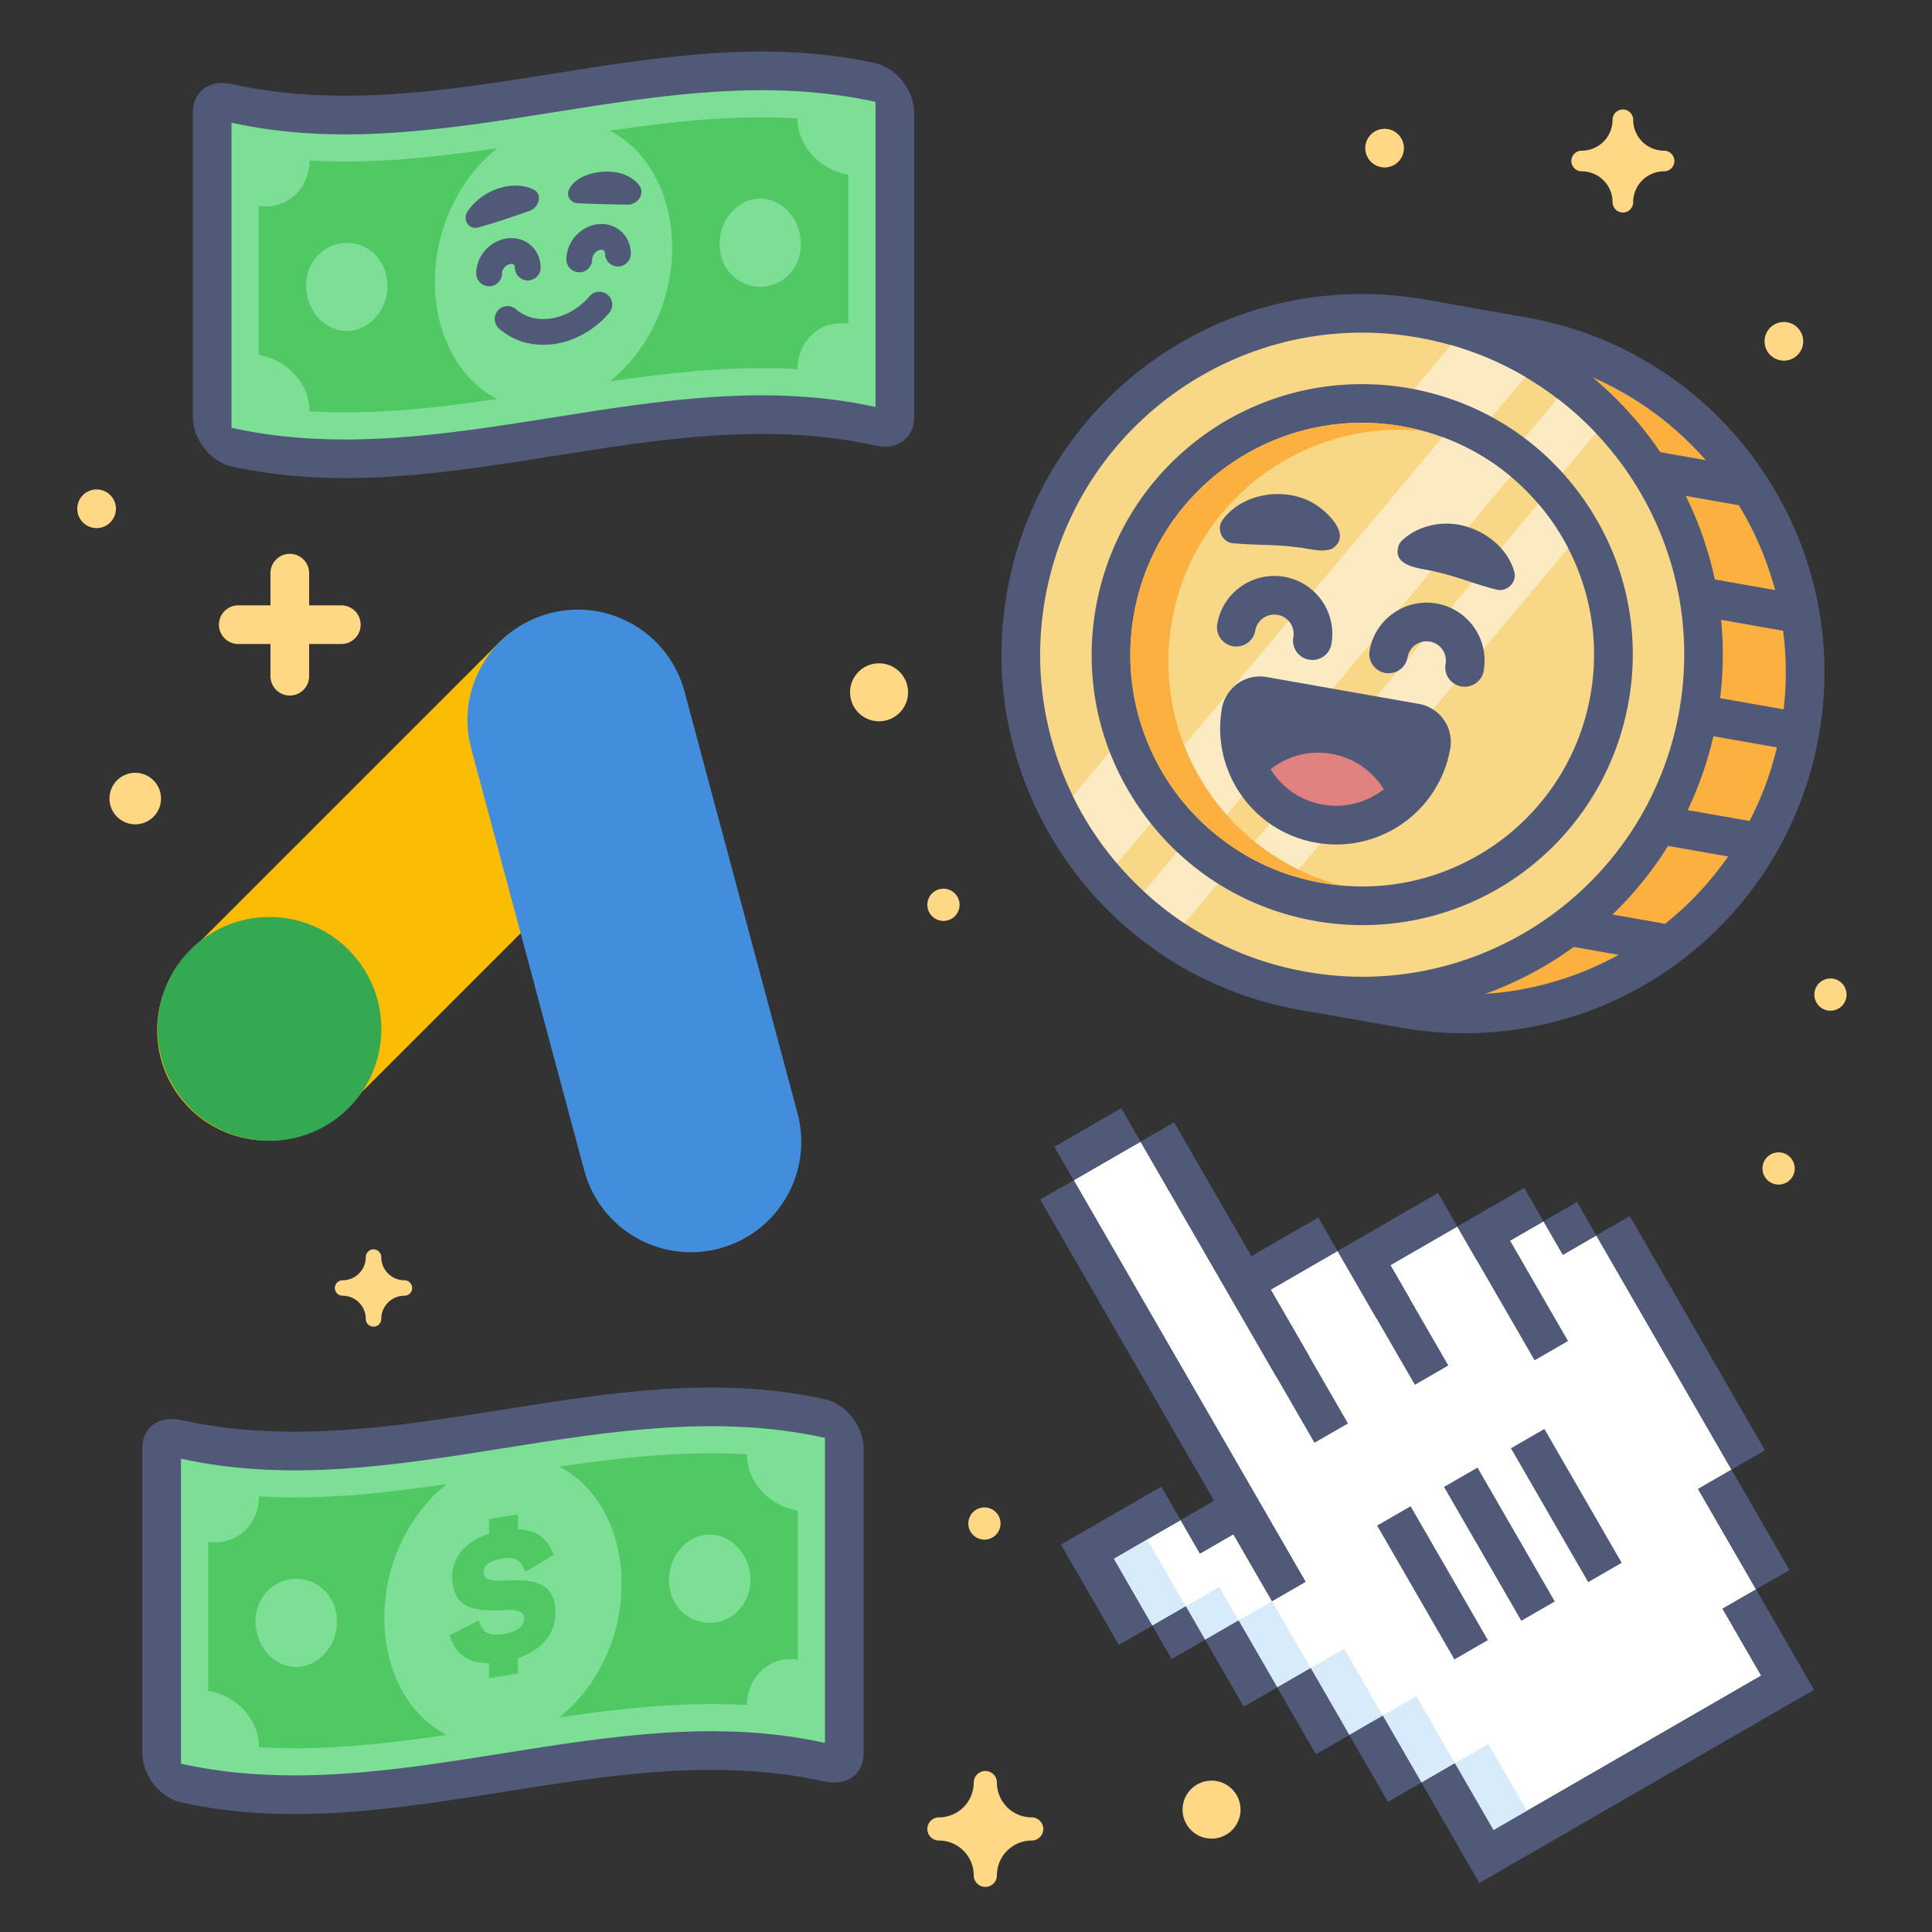 <?xml version="1.0" encoding="UTF-8"?>
<svg xmlns="http://www.w3.org/2000/svg" width="260" height="260" fill="none">
  <rect width="100%" height="100%" fill="#333333" stroke="none"/>
  <g clip-path="url(#a)">
    <path d="m67.05 86.58-41.543 41.543c-5.805 5.804-5.806 15.214-.003 21.017 5.803 5.803 15.212 5.801 21.017-.003l41.543-41.544c5.805-5.804 5.806-15.214.003-21.017-5.802-5.802-15.212-5.801-21.016.003z" fill="#FBBD04"></path>
    <path d="M92.118 93.06c-2.124-7.93-10.273-12.635-18.2-10.511-7.926 2.124-12.63 10.273-10.505 18.202l15.206 56.75c2.124 7.929 10.273 12.635 18.2 10.511 7.926-2.124 12.63-10.274 10.505-18.203l-15.206-56.75z" fill="#438EDC"></path>
    <path d="M36.261 153.53c8.32 0 15.063-6.744 15.063-15.063 0-8.318-6.744-15.062-15.063-15.062S21.2 130.149 21.2 138.467c0 8.319 6.743 15.063 15.062 15.063z" fill="#34A952"></path>
    <path d="M197.028 136.448c-2.669 0-5.373-.234-8.025-.702l-13.659-2.41a2.598 2.598 0 0 1-2.106-3.016l15.045-85.349a2.633 2.633 0 0 1 1.066-1.681 2.575 2.575 0 0 1 1.942-.425l13.658 2.41c12.082 2.131 22.612 8.84 29.649 18.893 7.037 10.053 9.741 22.238 7.609 34.32-3.882 21.996-22.88 37.96-45.179 37.96z" fill="#FBB040"></path>
    <path d="m190.849 45.422 13.658 2.41c23.565 4.16 39.304 26.632 35.152 50.197-3.709 21.025-21.987 35.819-42.622 35.819-2.496 0-5.027-.217-7.575-.667l-13.659-2.41 15.046-85.349zm0-5.2a5.14 5.14 0 0 0-2.982.945 5.23 5.23 0 0 0-2.14 3.354l-15.046 85.349a5.194 5.194 0 0 0 4.221 6.023l13.659 2.41c2.799.494 5.65.745 8.476.745 23.564 0 43.645-16.874 47.744-40.11 2.254-12.765-.606-25.644-8.042-36.26-7.436-10.617-18.564-17.706-31.33-19.96l-13.659-2.41a5.351 5.351 0 0 0-.901-.077v-.009z" fill="#515979"></path>
    <path d="M239.651 100.637c-.148 0-.304-.017-.451-.043l-16.085-2.834a2.598 2.598 0 0 1-2.106-3.016 2.599 2.599 0 0 1 3.007-2.106l16.085 2.834a2.598 2.598 0 0 1 2.106 3.016 2.597 2.597 0 0 1-2.556 2.149zm1.005-15.669c-.147 0-.303-.017-.451-.043L224.12 82.09a2.599 2.599 0 0 1-2.106-3.016 2.599 2.599 0 0 1 3.007-2.106l16.086 2.834a2.6 2.6 0 0 1 2.106 3.016 2.599 2.599 0 0 1-2.557 2.15zm-5.417 30.723c-.147 0-.303-.017-.45-.043l-16.086-2.834a2.6 2.6 0 0 1-2.106-3.016 2.61 2.61 0 0 1 3.008-2.106l16.085 2.834a2.599 2.599 0 0 1 2.106 3.016 2.597 2.597 0 0 1-2.557 2.149zm-11.24 13.858c-.148 0-.304-.017-.451-.043l-16.085-2.834a2.599 2.599 0 0 1-2.106-3.016c.251-1.413 1.612-2.358 3.007-2.106l16.085 2.834a2.598 2.598 0 0 1 2.106 3.016 2.597 2.597 0 0 1-2.556 2.149zm10.833-61.446a2.66 2.66 0 0 1-.451-.044l-16.085-2.834a2.599 2.599 0 0 1-2.106-3.016 2.61 2.61 0 0 1 3.007-2.106l16.086 2.834a2.6 2.6 0 0 1 2.106 3.016 2.599 2.599 0 0 1-2.557 2.15z" fill="#515979"></path>
    <path d="M183.369 134.039c-2.669 0-5.373-.234-8.025-.702-12.081-2.132-22.611-8.84-29.649-18.894-7.037-10.053-9.741-22.238-7.609-34.32 3.883-21.996 22.88-37.968 45.188-37.968 2.669 0 5.373.234 8.025.702 12.082 2.132 22.612 8.84 29.649 18.893 7.037 10.053 9.741 22.239 7.609 34.32-3.882 21.996-22.88 37.96-45.188 37.96v.009z" fill="#F8D886"></path>
    <path d="M183.265 44.764c2.496 0 5.027.216 7.575.667 23.565 4.16 39.303 26.633 35.152 50.197-3.709 21.025-21.996 35.819-42.623 35.819-2.496 0-5.026-.216-7.574-.667-23.565-4.16-39.304-26.633-35.152-50.197 3.709-21.026 21.996-35.81 42.622-35.82zm0-5.2c-23.564 0-43.645 16.873-47.744 40.109-4.646 26.355 13.017 51.575 39.364 56.22 2.799.494 5.65.746 8.476.746 23.564 0 43.645-16.874 47.744-40.11 4.646-26.355-13.017-51.575-39.364-56.22a48.898 48.898 0 0 0-8.476-.745z" fill="#515979"></path>
    <path d="m195.269 46.445-50.891 60.649a43.247 43.247 0 0 0 5.945 9.091l54.938-65.468a43.015 43.015 0 0 0-9.984-4.272h-.008zm14.326 7.202-55.64 66.308a43.817 43.817 0 0 0 5.451 4.29l55.354-65.962a43.806 43.806 0 0 0-5.165-4.636z" fill="#FCEBC2"></path>
    <path d="M183.361 121.906a33.86 33.86 0 0 1-5.902-.52c-18.356-3.233-30.654-20.8-27.422-39.156 2.852-16.19 16.84-27.933 33.254-27.933 1.968 0 3.952.173 5.902.52 8.892 1.569 16.64 6.5 21.814 13.901 5.183 7.393 7.168 16.363 5.599 25.255-2.851 16.189-16.839 27.933-33.245 27.933z" fill="#F8D886"></path>
    <path d="M183.283 56.897c1.802 0 3.622.156 5.451.476 16.969 2.99 28.297 19.171 25.307 36.14-2.67 15.132-15.834 25.784-30.689 25.784-1.803 0-3.623-.156-5.451-.477-16.97-2.99-28.297-19.17-25.307-36.14 2.669-15.132 15.834-25.783 30.689-25.783zm0-5.2c-17.68 0-32.734 12.653-35.811 30.082-1.69 9.576.451 19.231 6.032 27.196 5.573 7.964 13.919 13.277 23.495 14.967 2.098.373 4.238.555 6.362.555 17.68 0 32.734-12.654 35.81-30.082 1.69-9.577-.45-19.232-6.032-27.196-5.572-7.965-13.918-13.278-23.495-14.968a36.437 36.437 0 0 0-6.353-.554h-.008z" fill="#515979"></path>
    <path d="m194.142 58.838-37.752 44.997a31.31 31.31 0 0 0 6.795 8.086l40.109-47.796a30.935 30.935 0 0 0-9.143-5.287h-.009zm12.861 8.952-39.572 47.165a30.942 30.942 0 0 0 6.596 2.921l37.006-44.105a31.627 31.627 0 0 0-4.03-5.989v.009z" fill="#FCEBC2"></path>
    <path d="M157.716 83.581c2.843-16.102 17.559-27.11 33.557-25.627a33.774 33.774 0 0 0-2.539-.58c-16.969-2.99-33.15 8.337-36.14 25.306-2.99 16.97 8.337 33.15 25.307 36.14.866.156 1.724.243 2.582.321-15.539-4.082-25.61-19.457-22.767-35.56z" fill="#FBB040"></path>
    <path d="M197.097 92.421c-.147 0-.303-.017-.45-.043a2.598 2.598 0 0 1-2.106-3.016 2.604 2.604 0 0 0-2.106-3.016 2.58 2.58 0 0 0-1.942.433 2.578 2.578 0 0 0-1.066 1.682 2.599 2.599 0 0 1-3.007 2.106 2.599 2.599 0 0 1-2.106-3.016 7.75 7.75 0 0 1 3.207-5.035 7.73 7.73 0 0 1 5.824-1.292c4.238.745 7.072 4.801 6.326 9.04a2.597 2.597 0 0 1-2.556 2.149l-.018.008zm-20.479-3.605c-.147 0-.303-.017-.459-.043a2.598 2.598 0 0 1-2.106-3.016 2.579 2.579 0 0 0-.434-1.942 2.572 2.572 0 0 0-1.681-1.066 2.578 2.578 0 0 0-1.941.434 2.574 2.574 0 0 0-1.066 1.681 2.6 2.6 0 0 1-3.008 2.106 2.6 2.6 0 0 1-2.106-3.016 7.753 7.753 0 0 1 3.207-5.035 7.73 7.73 0 0 1 5.824-1.291 7.75 7.75 0 0 1 5.035 3.206 7.744 7.744 0 0 1 1.292 5.833 2.599 2.599 0 0 1-2.557 2.15zm24.674-9.49c-3.155-.815-5.287-1.794-8.363-2.444-1.508-.407-5.599-.529-4.732-3.38.121-.355.329-.65.606-.875 2.193-2.002 5.642-2.678 8.589-1.751 2.912.875 5.521 3.077 6.379 6.015.459 1.456-1.032 2.894-2.47 2.426l-.009.009zm-36.764-9.351c2.765-3.787 8.814-4.55 12.636-1.993 1.811 1.213 4.732 4.16 2.106 5.858-1.447.598-3.441-.112-4.55-.165-3.111-.45-5.451-.26-8.693-.563-1.525-.052-2.409-1.924-1.49-3.128l-.009-.01zm29.779 26.892a5.232 5.232 0 0 0-3.354-2.14l-20.488-3.614a5.363 5.363 0 0 0-.902-.078c-1.057 0-2.106.32-2.981.944a5.231 5.231 0 0 0-2.141 3.354c-1.49 8.468 4.186 16.58 12.654 18.07.901.156 1.811.243 2.721.243a15.574 15.574 0 0 0 15.349-12.896 5.188 5.188 0 0 0-.858-3.883z" fill="#515979"></path>
    <path d="M178.005 108.281c3.033.537 5.98-.312 8.224-2.071-1.508-2.418-3.986-4.221-7.02-4.758-3.033-.538-5.98.312-8.224 2.071 1.508 2.418 3.986 4.221 7.02 4.758z" fill="#E08380"></path>
    <path d="m210.323 168.861-2.6-4.507-9.005 5.2-2.6-4.498-9.013 5.2 2.6 4.498-4.498 2.6-5.2-9.004-9.005 5.2 5.2 9.004-4.507 2.6-18.2-31.52-9.004 5.2 31.2 54.036-4.507 2.6-5.2-9.004-4.498 2.6-2.6-4.507-9.013 5.2 5.2 9.013 4.506-2.6 2.6 4.498 4.507-2.6 5.2 9.005 4.498-2.6 5.2 9.013 4.507-2.6 5.2 9.005 4.498-2.6 5.2 9.005 36.027-20.8-5.2-9.005 4.507-2.6-7.8-13.511 4.506-2.6-18.2-31.521-4.506 2.6z" fill="#fff"></path>
    <path d="m190.598 228.277-4.503 2.6 5.2 9.007 4.503-2.6-5.2-9.007zm-9.711-6.395-4.503 2.6 5.2 9.007 4.503-2.6-5.2-9.007zm-9.702-6.405-4.503 2.6 5.2 9.007 4.503-2.6-5.2-9.007zm-16.81-8.311-4.504 2.6 5.2 9.006 4.504-2.6-5.2-9.006zm9.711 6.401-4.503 2.6 2.6 4.503 4.503-2.6-2.6-4.503zm36.211 21.127-4.504 2.6 5.2 9.007 4.504-2.6-5.2-9.007z" fill="#D8EBFB"></path>
    <path d="m150.896 149.131-9.007 5.2 2.6 4.503 9.007-5.2-2.6-4.503z" fill="#515979"></path>
    <path d="m181.402 191.56-10.4-18.01 9.005-5.2-2.6-4.506-9.005 5.2-10.4-18.01-4.507 2.6 23.4 40.526 4.507-2.6zm13.503-7.801-7.8-13.503 9.013-5.2-2.6-4.506-13.511 7.8 10.4 18.009 4.498-2.6zm16.111-3.293-7.8-13.512 4.507-2.6-2.6-4.498-9.005 5.2 10.4 18.01 4.498-2.6zm22.005 17.313-4.503 2.6 7.8 13.51 4.503-2.6-7.8-13.51zm3.995 27.719-36.027 20.8-5.2-9.004-4.498 2.6 7.8 13.511 45.032-26-7.8-13.511-4.507 2.6 5.2 9.004zm-50.927 5.387-4.504 2.6 5.2 9.007 4.504-2.6-5.2-9.007z" fill="#515979"></path>
    <path d="m176.387 224.48-4.504 2.6 5.2 9.007 4.504-2.6-5.2-9.007zm-9.703-6.409-4.504 2.6 5.2 9.007 4.504-2.6-5.2-9.007zm-7.107-1.905-4.504 2.6 2.6 4.503 4.504-2.6-2.6-4.503zm6.407-9.7 5.2 9.005 4.507-2.6-31.2-54.037-4.507 2.6 23.4 40.525-4.498 2.6 2.6 4.507 4.498-2.6z" fill="#515979"></path>
    <path d="m158.886 204.56-2.6-4.498-13.511 7.8 7.8 13.511 4.498-2.6-5.2-9.013 9.013-5.2zm53.341-42.807-4.503 2.6 2.6 4.503 4.503-2.6-2.6-4.503z" fill="#515979"></path>
    <path d="m219.323 163.654-4.504 2.6 18.2 31.524 4.504-2.6-18.2-31.524zm-29.491 39.05-4.503 2.6 10.4 18.014 4.503-2.6-10.4-18.014zm9.003-5.201-4.503 2.6 10.4 18.013 4.503-2.6-10.4-18.013zm9.003-5.201-4.504 2.6 10.4 18.014 4.504-2.6-10.4-18.014z" fill="#515979"></path>
    <path d="M24.353 239.945c-1.438-.321-2.6-1.803-2.6-3.233v-41.054c0-1.438 1.162-2.279 2.6-1.967 28.886 6.396 57.781-9.187 86.667-2.799 1.439.32 2.6 1.802 2.6 3.232v41.054c0 1.439-1.161 2.28-2.6 1.968-28.886-6.396-57.78 9.186-86.667 2.799z" fill="#7DDF96"></path>
    <path d="M111.02 193.501v41.054c-28.886-6.396-57.78 9.187-86.667 2.799V196.3c28.886 6.396 57.781-9.186 86.667-2.799zm0-5.2c-28.886-6.396-57.78 9.187-86.667 2.799-2.868-.632-5.2.928-5.2 3.805v41.054c0 2.869 2.332 5.971 5.2 6.595 28.886 6.396 57.781-9.186 86.667-2.799 2.869.633 5.2-.927 5.2-3.805v-41.054c0-2.868-2.331-5.971-5.2-6.595z" fill="#515979"></path>
    <path d="M51.723 217.69c0-7.28 3.406-14.014 8.415-17.975-8.433 1.239-16.857 2.158-25.29 1.664 0 3.77-3.059 6.708-6.837 6.101v20.072c3.778.607 6.838 3.796 6.838 7.584 8.424.502 16.856-.416 25.28-1.656-5-2.513-8.406-8.467-8.406-15.782v-.008zm-11.856 6.638c-3.025.009-5.478-2.825-5.478-6.101s2.453-5.746 5.478-5.763c3.024 0 5.477 2.478 5.477 5.763 0 3.267-2.453 6.093-5.477 6.101zm60.658-28.609c-8.424-.502-16.857.416-25.281 1.656 5 2.513 8.407 8.467 8.407 15.782 0 7.314-3.406 14.014-8.416 17.974 8.433-1.239 16.857-2.158 25.29-1.664 0-3.77 3.059-6.708 6.838-6.101v-20.072c-3.779-.607-6.838-3.796-6.838-7.583v.008zm-5.018 22.672c-3.025 0-5.478-2.478-5.478-5.763 0-3.285 2.453-6.093 5.478-6.101 3.024-.009 5.477 2.825 5.477 6.101s-2.453 5.746-5.477 5.763zm-24.969-.598c0-1.04-1.014-1.222-3.068-1.1-3.562.156-6.422-.113-6.63-4.377 0-2.73 1.742-4.862 4.966-5.894v-2.001c1.3-.208 2.6-.416 3.9-.616v2.002c2.106.035 3.588.919 4.472 2.687a.68.68 0 0 1 .104.191c.087.182.173.355.26.537-1.265.763-2.53 1.525-3.796 2.297-.13-.234-.26-.46-.39-.694-.52-.936-1.196-1.317-2.626-1.092-1.846.295-2.626.806-2.626 1.924 0 .962 1.092 1.153 3.094 1.04 3.432-.19 6.552.122 6.552 4.368 0 2.782-1.82 4.975-5.044 6.084v2.08c-1.3.208-2.6.416-3.9.616v-2.028c-2.548.017-4.212-1.006-5.018-3.016-.095-.243-.19-.494-.286-.737 1.3-.65 2.6-1.309 3.9-1.976l.312.702c.416 1.005 1.378 1.369 2.86 1.135 1.976-.312 2.964-1.014 2.964-2.132z" fill="#50C864"></path>
    <path d="M31.157 60.164c-1.439-.32-2.6-1.803-2.6-3.233V15.877c0-1.439 1.161-2.28 2.6-1.967 28.886 6.396 57.78-9.187 86.666-2.8 1.439.321 2.6 1.803 2.6 3.233v41.054c0 1.439-1.161 2.28-2.6 1.968-28.886-6.397-57.78 9.186-86.666 2.799z" fill="#7DDF96"></path>
    <path d="M117.823 13.72v41.053c-28.885-6.396-57.78 9.187-86.666 2.8V16.51c28.886 6.396 57.78-9.187 86.666-2.8m0-5.2c-28.885-6.395-57.78 9.188-86.666 2.8-2.869-.633-5.2.928-5.2 3.805v41.054c0 2.869 2.331 5.971 5.2 6.595 28.886 6.396 57.78-9.187 86.666-2.8 2.869.633 5.2-.926 5.2-3.804V15.115c0-2.869-2.331-5.972-5.2-6.596v-.008z" fill="#515979"></path>
    <path d="M58.526 37.908c0-7.28 3.406-14.014 8.415-17.975-8.432 1.24-16.856 2.158-25.289 1.664 0 3.77-3.06 6.708-6.838 6.101V47.77c3.779.607 6.838 3.796 6.838 7.584 8.424.502 16.857-.416 25.28-1.656-5-2.513-8.406-8.467-8.406-15.782v-.008zM46.67 44.546c-3.025.01-5.477-2.825-5.477-6.1 0-3.277 2.452-5.747 5.477-5.764 3.025 0 5.477 2.478 5.477 5.763 0 3.267-2.452 6.093-5.477 6.101zm60.658-28.616c-8.424-.503-16.857.415-25.28 1.654 5 2.514 8.406 8.468 8.406 15.783 0 7.28-3.406 14.014-8.415 17.974 8.432-1.24 16.856-2.158 25.289-1.664 0-3.77 3.059-6.708 6.838-6.101V23.504c-3.779-.607-6.838-3.796-6.838-7.584v.01zM102.31 38.6c-3.025 0-5.477-2.478-5.477-5.763 0-3.268 2.452-6.093 5.477-6.102 3.025-.008 5.477 2.826 5.477 6.102 0 3.276-2.452 5.746-5.477 5.763z" fill="#50C864"></path>
    <path d="M77.957 36.643c-.954 0-1.734-.78-1.734-1.734 0-2.296 1.786-4.368 4.074-4.714 1.187-.182 2.366.147 3.232.892.867.746 1.361 1.846 1.361 3.042 0 .954-.78 1.734-1.733 1.734-.954 0-1.734-.78-1.734-1.734 0-.13-.026-.303-.156-.407-.13-.113-.32-.113-.45-.095-.59.086-1.127.702-1.127 1.291 0 .953-.78 1.733-1.733 1.733v-.008zm-12.134 1.88c-.953 0-1.733-.78-1.733-1.733 0-2.288 1.785-4.35 4.073-4.697 1.196-.182 2.375.147 3.242.892.858.737 1.352 1.838 1.352 3.025 0 .953-.78 1.733-1.734 1.733-.953 0-1.733-.78-1.733-1.733 0-.121-.026-.295-.147-.39-.104-.087-.269-.121-.46-.095-.589.086-1.126.693-1.126 1.274 0 .953-.78 1.733-1.734 1.733v-.009zm7.289 7.878c-2.236 0-4.299-.745-5.937-2.167a1.738 1.738 0 0 1-.173-2.444 1.738 1.738 0 0 1 2.444-.173c1.248 1.083 2.947 1.525 4.767 1.23 1.932-.311 3.752-1.369 5.13-2.98a1.732 1.732 0 0 1 2.444-.191c.728.624.815 1.716.191 2.444-1.915 2.236-4.48 3.718-7.22 4.151-.554.087-1.109.13-1.646.13zm-2.089-17.94c-2.192.772-4.472 1.552-6.69 2.15-1.222.346-2.124-1.023-1.43-2.115 1.958-3.008 6.24-4.403 9.03-2.92 1.153.736.503 2.538-.91 2.885zm13.269-.927a191.979 191.979 0 0 1-6.335-.174c-.945.044-1.699-.667-1.456-1.672 1.057-2.66 5.737-3.085 7.678-2.123.728.303 1.413.753 1.898 1.455.772 1.162-.416 2.678-1.785 2.514z" fill="#515979"></path>
    <path d="M223.947 20.28a4.16 4.16 0 0 1-4.16-4.16 1.39 1.39 0 0 0-1.387-1.387 1.39 1.39 0 0 0-1.387 1.387 4.16 4.16 0 0 1-4.16 4.16 1.39 1.39 0 0 0-1.386 1.387 1.39 1.39 0 0 0 1.386 1.386 4.16 4.16 0 0 1 4.16 4.16A1.39 1.39 0 0 0 218.4 28.6a1.39 1.39 0 0 0 1.387-1.387 4.16 4.16 0 0 1 4.16-4.16 1.39 1.39 0 0 0 1.386-1.386 1.39 1.39 0 0 0-1.386-1.387zM54.427 172.293a3.118 3.118 0 0 1-3.12-3.12c0-.572-.468-1.04-1.04-1.04-.572 0-1.04.468-1.04 1.04a3.118 3.118 0 0 1-3.12 3.12c-.572 0-1.04.468-1.04 1.04 0 .572.468 1.04 1.04 1.04a3.119 3.119 0 0 1 3.12 3.12c0 .572.468 1.04 1.04 1.04.572 0 1.04-.468 1.04-1.04a3.118 3.118 0 0 1 3.12-3.12c.572 0 1.04-.468 1.04-1.04 0-.572-.468-1.04-1.04-1.04zm84.413 72.281a4.683 4.683 0 0 1-4.68-4.681c0-.858-.702-1.56-1.56-1.56-.858 0-1.56.702-1.56 1.56a4.683 4.683 0 0 1-4.68 4.681c-.858 0-1.56.701-1.56 1.559s.702 1.56 1.56 1.56a4.683 4.683 0 0 1 4.68 4.681c0 .858.702 1.559 1.56 1.559.858 0 1.56-.701 1.56-1.559a4.683 4.683 0 0 1 4.68-4.681c.858 0 1.56-.702 1.56-1.56 0-.858-.702-1.559-1.56-1.559zM18.2 110.933a3.466 3.466 0 1 0 0-6.933 3.466 3.466 0 0 0 0 6.933zm108.767 13a2.166 2.166 0 1 0 0-4.333 2.166 2.166 0 0 0 0 4.333zm5.468 83.261a2.167 2.167 0 1 0 0-4.333 2.167 2.167 0 0 0 0 4.333zm113.854-71.18a2.167 2.167 0 1 0 0-4.333 2.167 2.167 0 0 0 0 4.333zm-6.933 23.401a2.167 2.167 0 1 0 0-4.335 2.167 2.167 0 0 0 0 4.335zM118.3 97.067a3.9 3.9 0 1 0 0-7.8 3.9 3.9 0 0 0 0 7.8zm44.746 150.366a3.9 3.9 0 1 0 0-7.8 3.9 3.9 0 0 0 0 7.8zm77.021-198.9a2.6 2.6 0 1 0 0-5.2 2.6 2.6 0 0 0 0 5.2zM13 71.067a2.6 2.6 0 1 0 0-5.2 2.6 2.6 0 0 0 0 5.2zm173.333-48.533a2.6 2.6 0 1 0 0-5.2 2.6 2.6 0 0 0 0 5.2zM39 93.6a2.597 2.597 0 0 1-2.6-2.6V77.133c0-1.438 1.161-2.6 2.6-2.6s2.6 1.162 2.6 2.6V91c0 1.439-1.161 2.6-2.6 2.6z" fill="#FFD886"></path>
    <path d="M45.933 86.667H32.067a2.596 2.596 0 0 1-2.6-2.6c0-1.439 1.16-2.6 2.6-2.6h13.866c1.439 0 2.6 1.161 2.6 2.6s-1.161 2.6-2.6 2.6z" fill="#FFD886"></path>
  </g>
  <defs>
    <clipPath id="a">
      <path fill="#fff" d="M0 0h260v260H0z"></path>
    </clipPath>
  </defs>
</svg>
